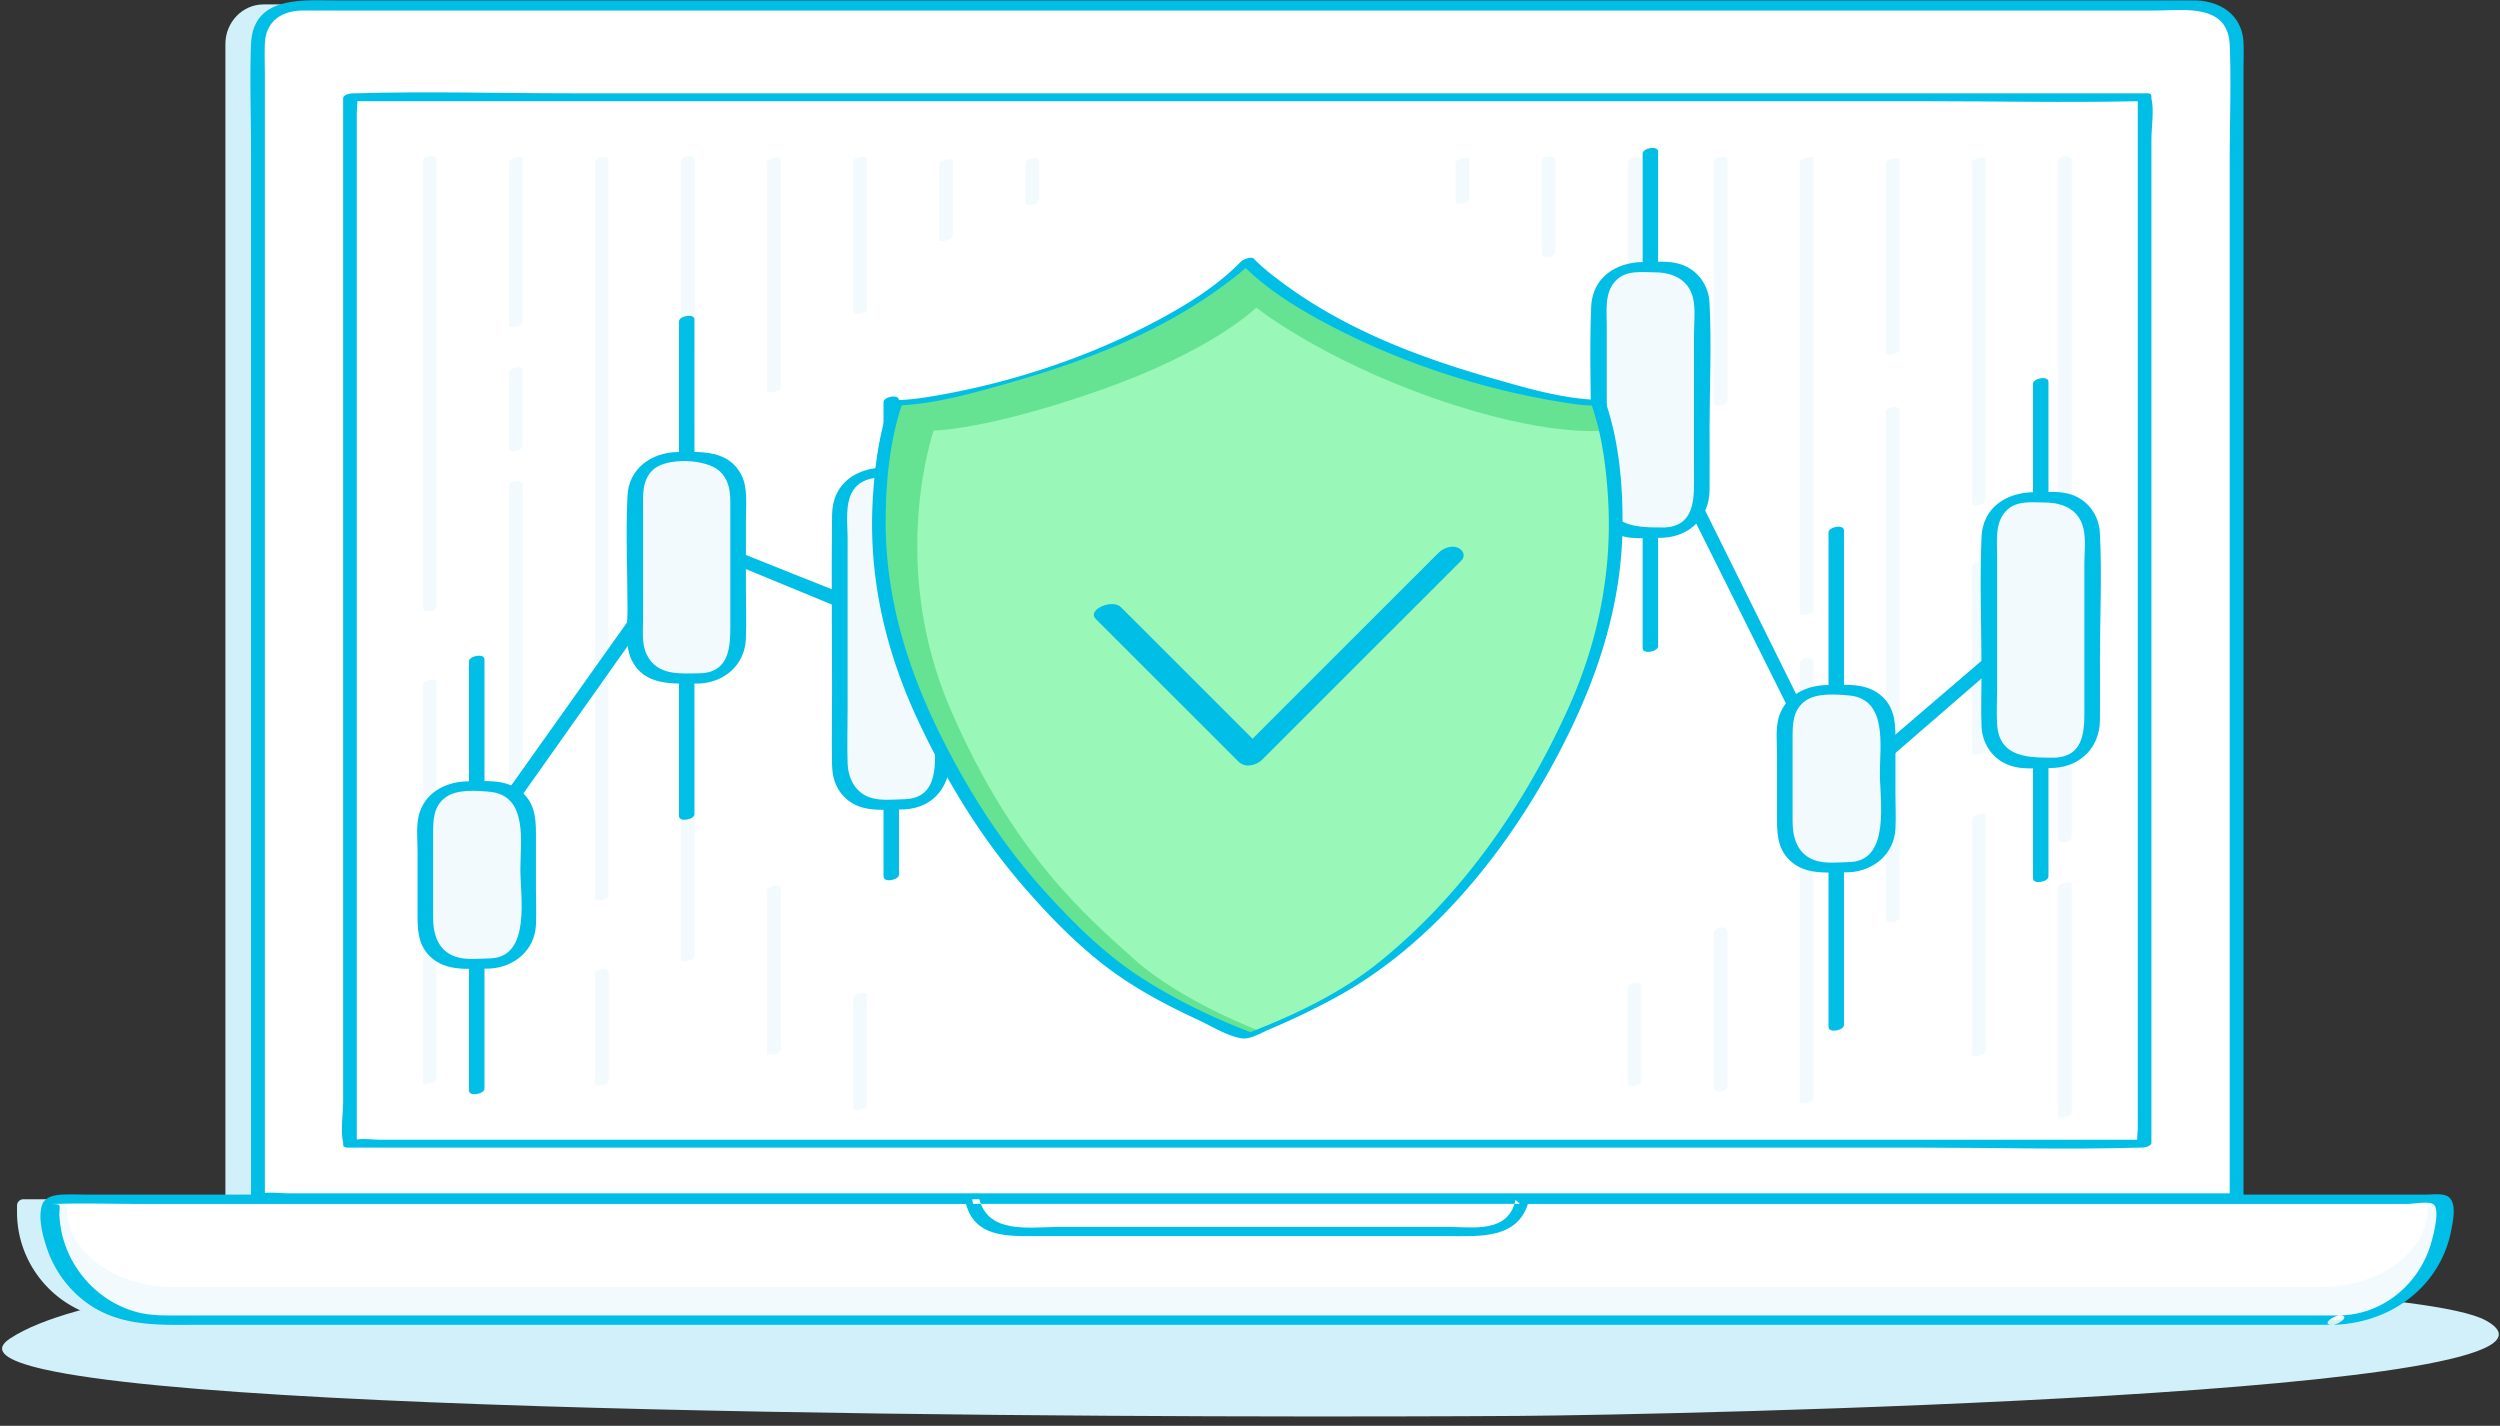 <?xml version="1.0" encoding="UTF-8"?> <svg xmlns="http://www.w3.org/2000/svg" xmlns:xlink="http://www.w3.org/1999/xlink" width="256" height="146"><rect width="100%" height="100%" fill="#333333" stroke="none"/> <defs> <path id="path-1" d="M0 260h289V0H0z"></path> </defs> <g id="Page-1" stroke="none" stroke-width="1" fill="none" fill-rule="evenodd"> <g id="Desktop" transform="translate(-465 -1161)"> <g id="the-octafx-demo" transform="translate(400 863)"> <g id="partice" transform="translate(0 236)"> <g id="pic" transform="translate(49)"> <path d="M20.493 202.216c-3.897-.884-5.333-1.925-3.468-3.151 12.972-8.528 71.362-8.268 99.685-8.259 35.626.012 72.694-.213 104.782 1.863 13.428.87 43.851 1.668 49.07 4.553 13.686 7.58-83.382 9.665-99.093 9.768-26.19.172-128.719.272-150.976-4.774" id="Fill-4" fill="#D2F0F9"></path> <path d="M251.786 197.18H28.81c-6.102 0-11.067-4.963-11.067-11.063v-.664a.65.65 0 0 1 .649-.649h243.826c.358 0 .65.29.65.649v.65c0 6.108-4.972 11.077-11.083 11.077" id="Fill-6" fill="#D2F0F9"></path> <path d="M241.696 189.523V66.503c0-2.228-1.752-4.05-3.894-4.05H42.976c-2.142 0-3.895 1.822-3.895 4.05v123.02h202.615z" id="Fill-8" fill="#D2F0F9"></path> <path d="M245.03 184.715V66.452a3.905 3.905 0 0 0-3.895-3.892H46.308a3.905 3.905 0 0 0-3.894 3.892v118.263H245.03z" id="Fill-10" fill="#FFF"></path> <path d="M239.693 184.196H45.533c-.755 0-1.633-.116-2.411-.041V69.87c0-1.136-.045-2.282 0-3.417.094-2.375 1.849-3.375 3.91-3.375h189.601c2.917 0 7.506-.785 7.689 3.508.164 3.874 0 7.79 0 11.667v105.942h-4.629zm6.044-117.794c-.117-2.931-2.458-4.36-5.132-4.36H50.395c-3.456 0-8.484-.496-8.688 4.47-.147 3.574 0 7.186 0 10.763v107.491c0 .363.337.468.648.468H236.7c2.631 0 5.301.13 7.93 0 .069-.004.138-.003.207-.002.07.006.144.005.218-.005a.827.827 0 0 0 .218-.05c.255-.089.463-.269.463-.513V69.26c0-.95.038-1.908 0-2.858z" id="Fill-12" fill="#00BEE6"></path> <path d="M255.202 197.18H32.227c-6.102 0-11.067-4.963-11.067-11.063v-.664c0-.358.29-.649.649-.649h243.826c.359 0 .649.29.649.649v.65c0 6.108-4.971 11.077-11.082 11.077" id="Fill-14" fill="#F2FAFD"></path> <path d="M253.658 193.788H33.771c-6.018 0-10.915-3.602-10.915-8.03v-.483c0-.26.287-.47.64-.47h240.451c.354 0 .64.21.64.47v.472c0 4.434-4.902 8.041-10.929 8.041" id="Fill-16" fill="#FFF"></path> <path d="M255.565 196.703H34.078c-1.339 0-2.632.021-3.953-.315-4.028-1.024-7.139-4.459-7.88-8.528a11.26 11.26 0 0 1-.17-1.58c-.006-.155.082-.714-.008-.852-.111-.172-.75-.097-.595-.146.059-.02.15.002.212 0 2.888-.093 5.795 0 8.683 0H262.508c.614 0 2.054-.282 2.618 0 .822.41.02 3.344-.196 4.074-1.241 4.187-4.956 7.268-9.365 7.347-.631.011-1.94.977-.726.955 3.694-.067 7.27-1.575 9.674-4.425a11.437 11.437 0 0 0 2.496-5.267c.188-1.026.696-3.201-.647-3.58-.615-.173-1.38-.059-2.008-.059H25.25c-.95 0-1.91-.04-2.86 0-.811.035-1.81.217-2.09 1.088-.448 1.393.16 3.494.646 4.801a11.394 11.394 0 0 0 3.167 4.578c3.67 3.203 8.088 2.864 12.544 2.864H254.84c.635 0 1.942-.955.726-.955" id="Fill-18" fill="#00BEE6"></path> <path d="M115.548 184.808a3.954 3.954 0 0 0 3.895 3.298H168a3.955 3.955 0 0 0 3.895-3.298h-56.348z" id="Fill-20" fill="#FFF"></path> <path d="M114.85 184.995c.82 3.803 4.373 3.581 7.373 3.581h41.876c3.33 0 7.582.424 8.501-3.833.053-.242-.252-.406-.453-.406H115.8c-.622 0-1.443.941-.503.941h56.349l-.453-.406c-.746 3.455-4.365 2.763-7.002 2.763h-39.737c-2.943 0-7.379.825-8.207-3.014-.128-.592-1.528-.234-1.396.374" id="Fill-22" fill="#00BEE6"></path> <mask id="mask-2" fill="#fff"> <use xlink:href="#path-1"></use> </mask> <path id="Fill-24" fill="#FFF" mask="url(#mask-2)" d="M51.836 179.112h183.771V71.958H51.837z"></path> <path d="M217.462 178.708H54.85c-.699 0-1.607-.148-2.315-.02V73.49c0-.295.078-.761.055-1.128h160.153c7.381 0 14.785.166 22.166.002V177.58c0 .294-.079.761-.055 1.128h-17.392zM236.306 72.06c-.013-.056 0-.128 0-.186 0-.05-.013-.09-.03-.128.005-.093-.075-.163-.276-.184-.1-.02-.217-.022-.337-.007H74.701c-7.415 0-14.867-.215-22.28 0-.105.003-.21 0-.315 0-.225 0-.968.132-.968.489v102.753c0 1.282-.29 2.957 0 4.215.013.056 0 .128 0 .186 0 .235.214.319.43.319h161.175c7.415 0 14.866.215 22.28 0 .105-.003.21 0 .315 0 .225 0 .968-.132.968-.489V76.274c0-1.282.29-2.957 0-4.215z" id="Fill-26" fill="#00BEE6" mask="url(#mask-2)"></path> <path d="M59.304 132.102V172.848c0 .328 1.396.099 1.396-.374V131.728c0-.328-1.396-.099-1.396.374" id="Fill-27" fill="#F2FAFD" mask="url(#mask-2)"></path> <path d="M59.294 78.524v45.612c0 .735 1.415.533 1.415-.103V78.42c0-.735-1.415-.532-1.415.104" id="Fill-28" fill="#F2FAFD" mask="url(#mask-2)"></path> <path d="M68.108 111.809V146.878c0 .712 1.412.492 1.412-.115V111.694c0-.712-1.412-.492-1.412.115" id="Fill-29" fill="#F2FAFD" mask="url(#mask-2)"></path> <path d="M68.116 100.193v7.83c0 .428 1.396.167 1.396-.374v-7.83c0-.428-1.396-.167-1.396.374" id="Fill-30" fill="#F2FAFD" mask="url(#mask-2)"></path> <path d="M68.116 78.659v16.64c0 .416 1.396.159 1.396-.374v-16.64c0-.416-1.396-.159-1.396.374" id="Fill-31" fill="#F2FAFD" mask="url(#mask-2)"></path> <path d="M76.923 161.736v10.99c0 .68 1.408.436 1.408-.13v-10.99c0-.68-1.408-.437-1.408.13" id="Fill-32" fill="#F2FAFD" mask="url(#mask-2)"></path> <path d="M76.929 78.659v75.368c0 .375 1.396.131 1.396-.374V78.286c0-.375-1.396-.132-1.396.373" id="Fill-33" fill="#F2FAFD" mask="url(#mask-2)"></path> <path d="M85.742 106.261v23.883c0 .406 1.396.152 1.396-.374v-23.882c0-.406-1.396-.152-1.396.373" id="Fill-34" fill="#F2FAFD" mask="url(#mask-2)"></path> <path d="M85.736 78.536v19.576c0 .683 1.408.442 1.408-.128V78.408c0-.683-1.408-.442-1.408.128" id="Fill-35" fill="#F2FAFD" mask="url(#mask-2)"></path> <path d="M87.137 159.917v-23.49c0-.304-1.395-.083-1.395.373v23.492c0 .303 1.395.081 1.395-.375" id="Fill-36" fill="#F2FAFD" mask="url(#mask-2)"></path> <path d="M94.554 78.659v23.373c0 .325 1.396.097 1.396-.374V78.285c0-.325-1.396-.097-1.396.374" id="Fill-37" fill="#F2FAFD" mask="url(#mask-2)"></path> <path d="M95.95 169.486v-16.689c0-.323-1.396-.096-1.396.374v16.689c0 .323 1.396.095 1.396-.374" id="Fill-38" fill="#F2FAFD" mask="url(#mask-2)"></path> <path d="M103.367 164.134v11.451c0 .23 1.396.031 1.396-.374V163.76c0-.229-1.396-.03-1.396.374" id="Fill-39" fill="#F2FAFD" mask="url(#mask-2)"></path> <path d="M103.366 78.557v15.269c0 .59 1.397.302 1.397-.17V78.388c0-.59-1.397-.301-1.397.17" id="Fill-40" fill="#F2FAFD" mask="url(#mask-2)"></path> <path d="M112.18 78.806v7.732c0 .298 1.396.078 1.396-.373v-7.733c0-.297-1.396-.078-1.396.374" id="Fill-41" fill="#F2FAFD" mask="url(#mask-2)"></path> <path d="M120.992 78.704v3.964c0 .588 1.397.297 1.397-.17v-3.964c0-.588-1.397-.297-1.397.17" id="Fill-42" fill="#F2FAFD" mask="url(#mask-2)"></path> <path d="M165.056 78.659v4.11c0 .242 1.395.04 1.395-.373v-4.11c0-.241-1.395-.04-1.395.373" id="Fill-43" fill="#F2FAFD" mask="url(#mask-2)"></path> <path d="M173.863 78.538v9.397c0 .675 1.406.43 1.406-.133v-9.396c0-.675-1.406-.43-1.406.132" id="Fill-44" fill="#F2FAFD" mask="url(#mask-2)"></path> <path d="M182.678 163.143v9.71c0 .627 1.402.354 1.402-.154v-9.71c0-.627-1.402-.354-1.402.154" id="Fill-45" fill="#F2FAFD" mask="url(#mask-2)"></path> <path d="M182.68 78.659v15.465c0 .428 1.397.168 1.397-.374V78.285c0-.428-1.396-.167-1.396.374" id="Fill-46" fill="#F2FAFD" mask="url(#mask-2)"></path> <path d="M191.492 78.554V103.22c0 .603 1.399.319 1.399-.164V78.39c0-.603-1.399-.32-1.399.164" id="Fill-47" fill="#F2FAFD" mask="url(#mask-2)"></path> <path d="M191.482 157.554v15.71c0 .768 1.419.592 1.419-.087v-15.71c0-.767-1.42-.592-1.42.087" id="Fill-48" fill="#F2FAFD" mask="url(#mask-2)"></path> <path d="M200.306 150.014v24.764c0 .413 1.396.157 1.396-.374V149.64c0-.413-1.396-.157-1.396.374" id="Fill-49" fill="#F2FAFD" mask="url(#mask-2)"></path> <path d="M200.3 129.925v13.801c0 .678 1.408.433 1.408-.131v-13.801c0-.678-1.408-.434-1.408.13" id="Fill-50" fill="#F2FAFD" mask="url(#mask-2)"></path> <path d="M200.306 78.659V124.761c0 .399 1.396.147 1.396-.374V78.285c0-.399-1.396-.147-1.396.374" id="Fill-51" fill="#F2FAFD" mask="url(#mask-2)"></path> <path d="M209.115 104.19v51.876c0 .647 1.403.385 1.403-.145v-51.877c0-.647-1.403-.385-1.403.145" id="Fill-52" fill="#F2FAFD" mask="url(#mask-2)"></path> <path d="M209.119 78.659v19.576c0 .213 1.395.02 1.395-.374V78.285c0-.213-1.395-.02-1.395.374" id="Fill-53" fill="#F2FAFD" mask="url(#mask-2)"></path> <path d="M217.931 145.903v24.079c0 .378 1.396.133 1.396-.374v-24.079c0-.379-1.396-.133-1.396.374" id="Fill-54" fill="#F2FAFD" mask="url(#mask-2)"></path> <path d="M217.931 120.063v19.086c0 .297 1.396.078 1.396-.373v-19.087c0-.297-1.396-.078-1.396.374" id="Fill-55" fill="#F2FAFD" mask="url(#mask-2)"></path> <path d="M217.931 78.659v34.943c0 .333 1.396.102 1.396-.373V78.285c0-.333-1.396-.102-1.396.374" id="Fill-56" fill="#F2FAFD" mask="url(#mask-2)"></path> <path d="M226.744 152.852v23.492c0 .256 1.396.05 1.396-.374v-23.491c0-.256-1.396-.05-1.396.373" id="Fill-57" fill="#F2FAFD" mask="url(#mask-2)"></path> <path d="M226.737 78.532v69.3c0 .7 1.41.47 1.41-.12v-69.3c0-.7-1.41-.471-1.41.12" id="Fill-58" fill="#F2FAFD" mask="url(#mask-2)"></path> <path id="Fill-59" fill="#00BEE6" mask="url(#mask-2)" d="M183.379 102.95l20.651 41.408 21.734-18.823h-2.036L204.395 142.1l-19.397-39.15z"></path> <path id="Fill-60" fill="#00BEE6" mask="url(#mask-2)" d="M64.408 147.981l22.311-31.406 23.004 9.179-1.195 1.178-21.209-8.739-21.765 30.77z"></path> <path d="M184.206 77.72v50.644c0 .685 1.584.364 1.584-.185V77.534c0-.685-1.584-.364-1.584.185" id="Fill-61" fill="#00BEE6" mask="url(#mask-2)"></path> <path d="M186.416 116.538h-2.836a3.846 3.846 0 0 1-3.847-3.846V93.206a3.846 3.846 0 0 1 3.847-3.846h2.836a3.846 3.846 0 0 1 3.847 3.846v19.486a3.846 3.846 0 0 1-3.847 3.846" id="Fill-62" fill="#F2FAFD" mask="url(#mask-2)"></path> <path d="M186.512 116.01c-2.628.006-5.767.093-5.981-3.42-.074-1.206 0-2.44 0-3.647V95.37c0-1.577-.261-3.478.98-4.688 1.067-1.04 2.625-.805 3.98-.794 1.789.015 3.429.723 3.88 2.648.27 1.155.095 2.495.095 3.668v14.324c0 2.273.216 5.292-2.954 5.482m4.542-23.016c-.094-1.774-1.17-3.312-2.874-3.905-1.216-.422-2.664-.269-3.93-.257-2.775.026-5.19 1.585-5.314 4.56-.194 4.709 0 9.465 0 14.177 0 1.75-.077 3.519.004 5.267.09 1.97 1.353 3.609 3.292 4.095 1.23.309 2.642.135 3.898.135l.026-.002c.054.004.112.004.176 0 2.764-.159 4.7-2.12 4.728-4.88.021-2.09 0-4.18 0-6.27 0-4.288.22-8.638-.006-12.92" id="Fill-63" fill="#00BEE6" mask="url(#mask-2)"></path> <path d="M224.18 101.292V151.937c0 .685 1.584.364 1.584-.186v-50.644c0-.685-1.584-.364-1.584.185" id="Fill-64" fill="#00BEE6" mask="url(#mask-2)"></path> <path d="M226.39 140.11h-2.836a3.846 3.846 0 0 1-3.847-3.845v-19.487a3.846 3.846 0 0 1 3.847-3.845h2.836a3.846 3.846 0 0 1 3.847 3.845v19.487a3.846 3.846 0 0 1-3.847 3.846" id="Fill-65" fill="#F2FAFD" mask="url(#mask-2)"></path> <path d="M226.486 139.583c-2.628.006-5.768.093-5.982-3.42-.073-1.206 0-2.44 0-3.648v-13.572c0-1.577-.261-3.479.981-4.688 1.067-1.04 2.625-.805 3.978-.794 1.79.014 3.43.723 3.882 2.647.27 1.155.095 2.496.095 3.669V134.1c0 2.273.215 5.291-2.954 5.482m4.541-23.016c-.094-1.774-1.17-3.312-2.873-3.905-1.216-.423-2.664-.269-3.93-.257-2.775.026-5.191 1.585-5.314 4.56-.194 4.709 0 9.465 0 14.177 0 1.75-.077 3.519.003 5.266.091 1.97 1.353 3.61 3.292 4.096 1.23.308 2.642.135 3.899.135l.026-.002c.053.003.111.004.176 0 2.764-.159 4.7-2.12 4.727-4.88.021-2.09 0-4.18 0-6.27 0-4.288.22-8.638-.006-12.92" id="Fill-66" fill="#00BEE6" mask="url(#mask-2)"></path> <path d="M64.026 129.718v43.948c0 .684 1.584.363 1.584-.186v-43.948c0-.685-1.584-.364-1.584.186" id="Fill-67" fill="#00BEE6" mask="url(#mask-2)"></path> <path d="M66.236 160.658H63.4a3.846 3.846 0 0 1-3.847-3.846v-10.427a3.846 3.846 0 0 1 3.847-3.846h2.836a3.846 3.846 0 0 1 3.847 3.846v10.427a3.846 3.846 0 0 1-3.847 3.846" id="Fill-68" fill="#F2FAFD" mask="url(#mask-2)"></path> <path d="M66.32 160.131c-.008 0-.015.003-.023.003-1.189.024-2.623.213-3.727-.195-1.746-.644-2.22-2.314-2.22-3.973v-8.59c0-1.424.026-2.85 1.338-3.773 1.124-.791 3.142-.655 4.487-.522 3.926.385 3.111 5.195 3.111 7.942 0 2.73 1.087 8.874-2.966 9.108m4.56-7v-5.858c0-1.638-.182-3.155-1.566-4.27-1.537-1.24-3.595-1.02-5.447-.992-2.088.032-4.119 1.005-4.862 3.082-.443 1.24-.248 2.778-.248 4.07v6.095c0 1.751-.06 3.436 1.353 4.748 1.602 1.487 3.829 1.18 5.84 1.18l.026-.002c.054.003.112.004.176 0 2.503-.144 4.589-1.86 4.728-4.446.065-1.195 0-2.412 0-3.608" id="Fill-69" fill="#00BEE6" mask="url(#mask-2)"></path> <path d="M106.472 103.177V151.751c0 .685 1.585.364 1.585-.185V102.992c0-.686-1.585-.365-1.585.185" id="Fill-70" fill="#00BEE6" mask="url(#mask-2)"></path> <path d="M108.682 144.358h-2.835a3.846 3.846 0 0 1-3.847-3.846V114.23a3.846 3.846 0 0 1 3.847-3.846h2.835a3.846 3.846 0 0 1 3.847 3.846v26.28a3.846 3.846 0 0 1-3.847 3.847" id="Fill-71" fill="#F2FAFD" mask="url(#mask-2)"></path> <path d="M111.732 128.26v9.316c0 2.412.484 6.056-2.966 6.255l-.024.003c-1.185.024-2.625.211-3.726-.195-1.503-.555-2.17-1.995-2.22-3.493-.061-1.855 0-3.722 0-5.578v-17.401c0-1.514-.302-3.601.551-4.934 1.03-1.612 3.258-1.404 4.935-1.32 2.002.1 3.346 1.492 3.45 3.476.241 4.596 0 9.27 0 13.87m1.594-13.944c-.03-1.462-.559-2.773-1.793-3.637-1.42-.996-3.117-.822-4.76-.82-3.045 0-5.53 1.597-5.57 4.862-.075 5.987 0 11.98 0 17.968 0 2.558-.05 5.12 0 7.678.031 1.64.68 3.084 2.15 3.926 1.495.855 3.388.594 5.043.594.009 0 .017-.002.026-.003.054.004.112.005.176.001 3.15-.181 4.728-2.497 4.728-5.42v-8.153c0-5.66.118-11.336 0-16.996" id="Fill-72" fill="#00BEE6" mask="url(#mask-2)"></path> <path d="M85.527 94.913v50.644c0 .686 1.584.365 1.584-.185V94.727c0-.685-1.584-.364-1.584.186" id="Fill-73" fill="#00BEE6" mask="url(#mask-2)"></path> <path d="M87.737 131.466H84.9a3.846 3.846 0 0 1-3.847-3.845v-14.957a3.846 3.846 0 0 1 3.847-3.846h2.836a3.846 3.846 0 0 1 3.846 3.846v14.957a3.846 3.846 0 0 1-3.846 3.845" id="Fill-74" fill="#F2FAFD" mask="url(#mask-2)"></path> <path d="M90.786 114.443V126.098c0 2.142-.102 4.676-2.966 4.842h-.004c-2.086.022-4.502.323-5.591-1.913-.538-1.103-.374-2.443-.374-3.639v-11.201c0-1.423-.145-2.95.981-4.047 1.387-1.351 5.563-1.162 6.897.138 1.187 1.157 1.057 2.672 1.057 4.165zm1.595.669c0-1.44.214-3.154-.461-4.473-1.311-2.562-4.095-2.387-6.552-2.349-2.637.04-4.968 1.666-5.111 4.448-.198 3.86 0 7.78 0 11.644 0 1.576-.298 3.67.397 5.142 1.304 2.758 4.244 2.47 6.797 2.47l.025-.002c.054.004.112.005.177.001 2.598-.15 4.624-1.95 4.728-4.592.068-1.742 0-3.501 0-5.245v-7.044z" id="Fill-75" fill="#00BEE6" mask="url(#mask-2)"></path> <path d="M146.903 124.966V165.575c0 .686 1.584.365 1.584-.185v-40.61c0-.685-1.584-.364-1.584.186" id="Fill-76" fill="#637AAB" mask="url(#mask-2)"></path> <path d="M149.113 160.211h-2.836a3.846 3.846 0 0 1-3.847-3.845v-19.487a3.846 3.846 0 0 1 3.847-3.846h2.836a3.846 3.846 0 0 1 3.847 3.846v19.487a3.846 3.846 0 0 1-3.847 3.845" id="Fill-77" fill="#D6F3F9" mask="url(#mask-2)"></path> <path d="M149.4 159.683c-2.666 0-5.953.178-6.172-3.42-.074-1.205 0-2.44 0-3.647v-13.573c0-1.577-.261-3.478.98-4.688 1.067-1.039 2.625-.804 3.979-.793 1.79.014 3.43.722 3.88 2.647.272 1.155.096 2.496.096 3.668v14.324c0 2.276.217 5.3-2.966 5.483-.854.05-1.253 1.116-.168 1.054 2.764-.16 4.7-2.121 4.728-4.881.02-2.09 0-4.18 0-6.27 0-4.287.22-8.638-.006-12.92-.095-1.773-1.17-3.312-2.874-3.904-1.216-.423-2.664-.27-3.93-.258-2.775.026-5.191 1.585-5.314 4.56-.193 4.709 0 9.465 0 14.178 0 1.749-.077 3.518.004 5.266.09 1.97 1.353 3.61 3.292 4.095 1.23.31 2.642.135 3.898.135.698 0 1.637-1.056.572-1.056" id="Fill-78" fill="#637AAB" mask="url(#mask-2)"></path> <path d="M166.08 107.18v37.926c0 .685 1.585.364 1.585-.186v-37.926c0-.684-1.584-.363-1.584.186" id="Fill-79" fill="#637AAB" mask="url(#mask-2)"></path> <path d="M168.29 137.374h-2.835a3.846 3.846 0 0 1-3.847-3.845v-14.957a3.846 3.846 0 0 1 3.847-3.846h2.836a3.846 3.846 0 0 1 3.847 3.846v14.957a3.846 3.846 0 0 1-3.847 3.845" id="Fill-80" fill="#D6F3F9" mask="url(#mask-2)"></path> <path d="M168.577 136.846c-2.13 0-4.673.398-5.798-1.91-.538-1.104-.374-2.444-.374-3.64v-11.201c0-1.423-.145-2.95.981-4.047 1.387-1.351 5.563-1.162 6.897.138 1.187 1.157 1.057 2.672 1.057 4.165V132.006c0 2.142-.102 4.677-2.965 4.842-.854.049-1.253 1.116-.168 1.053 2.598-.15 4.624-1.95 4.728-4.591.067-1.743 0-3.502 0-5.246v-7.044c0-1.44.214-3.154-.461-4.473-1.311-2.562-4.096-2.387-6.553-2.349-2.636.04-4.967 1.666-5.11 4.448-.198 3.86 0 7.78 0 11.644 0 1.576-.298 3.67.397 5.142 1.304 2.757 4.244 2.47 6.797 2.47.698 0 1.637-1.056.572-1.056" id="Fill-81" fill="#637AAB" mask="url(#mask-2)"></path> <path d="M203.238 116.507V167.152c0 .685 1.584.364 1.584-.186v-50.644c0-.686-1.584-.365-1.584.185" id="Fill-82" fill="#00BEE6" mask="url(#mask-2)"></path> <path d="M205.448 150.796h-2.836a3.846 3.846 0 0 1-3.847-3.846v-10.427a3.846 3.846 0 0 1 3.847-3.846h2.836a3.846 3.846 0 0 1 3.847 3.846v10.427a3.846 3.846 0 0 1-3.847 3.846" id="Fill-83" fill="#F2FAFD" mask="url(#mask-2)"></path> <path d="M205.532 150.269l-.024.003c-1.188.024-2.623.213-3.727-.195-1.745-.645-2.219-2.315-2.219-3.973v-8.59c0-1.424.026-2.85 1.338-3.773 1.124-.791 3.142-.655 4.486-.522 3.926.385 3.112 5.195 3.112 7.942 0 2.729 1.087 8.874-2.966 9.108m4.56-7.001v-5.857c0-1.638-.182-3.155-1.566-4.27-1.537-1.24-3.595-1.02-5.447-.992-2.088.032-4.12 1.004-4.862 3.082-.443 1.24-.249 2.778-.249 4.07v6.094c0 1.752-.06 3.437 1.354 4.749 1.602 1.487 3.829 1.18 5.84 1.18l.026-.002c.054.003.112.004.176 0 2.503-.144 4.588-1.86 4.728-4.446.065-1.195 0-2.412 0-3.608" id="Fill-84" fill="#00BEE6" mask="url(#mask-2)"></path> <path d="M128.923 111.692v44.867c0 .685 1.585.364 1.585-.185V111.506c0-.685-1.585-.364-1.585.186" id="Fill-85" fill="#637AAB" mask="url(#mask-2)"></path> <path d="M131.133 145.98h-2.835a3.846 3.846 0 0 1-3.847-3.845v-10.427a3.846 3.846 0 0 1 3.847-3.846h2.835a3.846 3.846 0 0 1 3.847 3.846v10.427a3.846 3.846 0 0 1-3.847 3.846" id="Fill-86" fill="#D6F3F9" mask="url(#mask-2)"></path> <path d="M131.42 145.452c-1.228 0-2.78.243-3.953-.19-1.746-.645-2.22-2.315-2.22-3.974v-8.59c0-1.423.026-2.85 1.338-3.773 1.124-.79 3.143-.654 4.486-.522 3.927.385 3.112 5.196 3.112 7.943 0 2.729 1.087 8.874-2.966 9.108-.854.05-1.253 1.116-.168 1.053 2.503-.144 4.589-1.86 4.728-4.446.065-1.196 0-2.412 0-3.608v-5.858c0-1.637-.182-3.154-1.566-4.27-1.537-1.239-3.595-1.02-5.447-.991-2.088.032-4.119 1.004-4.862 3.082-.443 1.24-.248 2.778-.248 4.07v6.094c0 1.752-.06 3.437 1.353 4.749 1.602 1.487 3.829 1.18 5.84 1.18.698 0 1.637-1.057.572-1.057" id="Fill-87" fill="#637AAB" mask="url(#mask-2)"></path> <path d="M179.672 103.246s-5.544 0-17.885-4.284c-12.342-4.284-18.065-10.244-18.065-10.244s-5.724 5.96-18.065 10.244c-12.341 4.284-17.886 4.284-17.886 4.284s-5.008 14.156 1.789 29.802c6.796 15.646 14.308 22.351 19.316 26.821 5.008 4.47 14.846 8.196 14.846 8.196s9.837-3.726 14.845-8.196c5.008-4.47 12.52-11.175 19.317-26.821 6.797-15.646 1.788-29.802 1.788-29.802" id="Fill-88" fill="#65E393" mask="url(#mask-2)"></path> <path d="M180.29 106.082s-5.78.786-17.478-3.31c-11.697-4.097-18.17-9.273-18.17-9.273s-4.377 4.39-16.075 8.486c-11.697 4.097-16.953 4.097-16.953 4.097s-4.747 13.536 1.695 28.497c6.442 14.962 14.087 21.374 18.834 25.649 4.747 4.275 12.76 7.313 12.76 7.313s8.538-3.038 13.285-7.313 12.654-10.687 19.096-25.649c6.442-14.96 3.005-28.497 3.005-28.497" id="Fill-89" fill="#99F7B8" mask="url(#mask-2)"></path> <path d="M176.521 134.688c-4.507 9.916-10.86 19.077-19.415 25.932-3.821 3.061-8.5 5.299-13.073 7.07-3.987-1.533-7.933-3.442-11.497-5.791-3.646-2.404-6.913-5.674-9.815-8.919-4.215-4.711-7.627-10.078-10.429-15.733-3.449-6.961-5.636-14.19-5.6-22.01.019-3.885.405-8.012 1.642-11.736 3.573-.186 7.23-1.23 10.612-2.182 7.728-2.176 15.403-5.051 21.948-9.796.903-.654 1.817-1.333 2.655-2.084 2.87 2.784 6.606 4.892 10.128 6.644 6.81 3.386 14.45 5.811 21.962 7.048 1.104.181 2.242.37 3.366.396 1.023 2.96 1.448 6.21 1.65 9.314.492 7.573-1 14.953-4.134 21.847m3.85-31.63c-.042-.117-.247-.137-.487-.104-3.743-.062-7.635-1.23-11.183-2.246-7.475-2.14-14.862-4.965-21.172-9.6-1.094-.804-2.203-1.65-3.15-2.629-.233-.24-1.096.09-1.29.29-2.717 2.81-6.362 4.931-9.806 6.69-6.703 3.427-14.26 5.839-21.688 7.1-.857.146-1.718.273-2.585.348-.213.019-.872.053-.787.053-.275 0-1.025.08-1.14.408-1.115 3.18-1.548 6.7-1.723 10.043-.412 7.815 1.328 15.261 4.628 22.323 2.824 6.043 6.304 11.803 10.666 16.866 2.911 3.38 6.239 6.79 9.918 9.337 2.525 1.748 5.272 3.177 8.053 4.467 1.33.618 3.014 1.674 4.488 1.919.913.151 2.106-.595 2.9-.931a74.45 74.45 0 0 0 7.014-3.39c9.287-5.136 16.604-14.04 21.682-23.2 4.306-7.766 7.357-15.972 7.437-24.938.038-4.232-.364-8.777-1.776-12.805" id="Fill-90" fill="#00BEE6" mask="url(#mask-2)"></path> <path d="M165.279 118.082c-.66-.276-1.501.057-1.974.529l-17.849 17.842-1.197 1.196-13.482-13.477c-.876-.876-3.52.259-2.559 1.219l14.599 14.593c.684.683 1.816.416 2.444-.211l17.849-17.842 2.524-2.524c.48-.48.195-1.096-.355-1.325" id="Fill-91" fill="#00BEE6" mask="url(#mask-2)"></path> </g> </g> </g> </g> </g> </svg> 